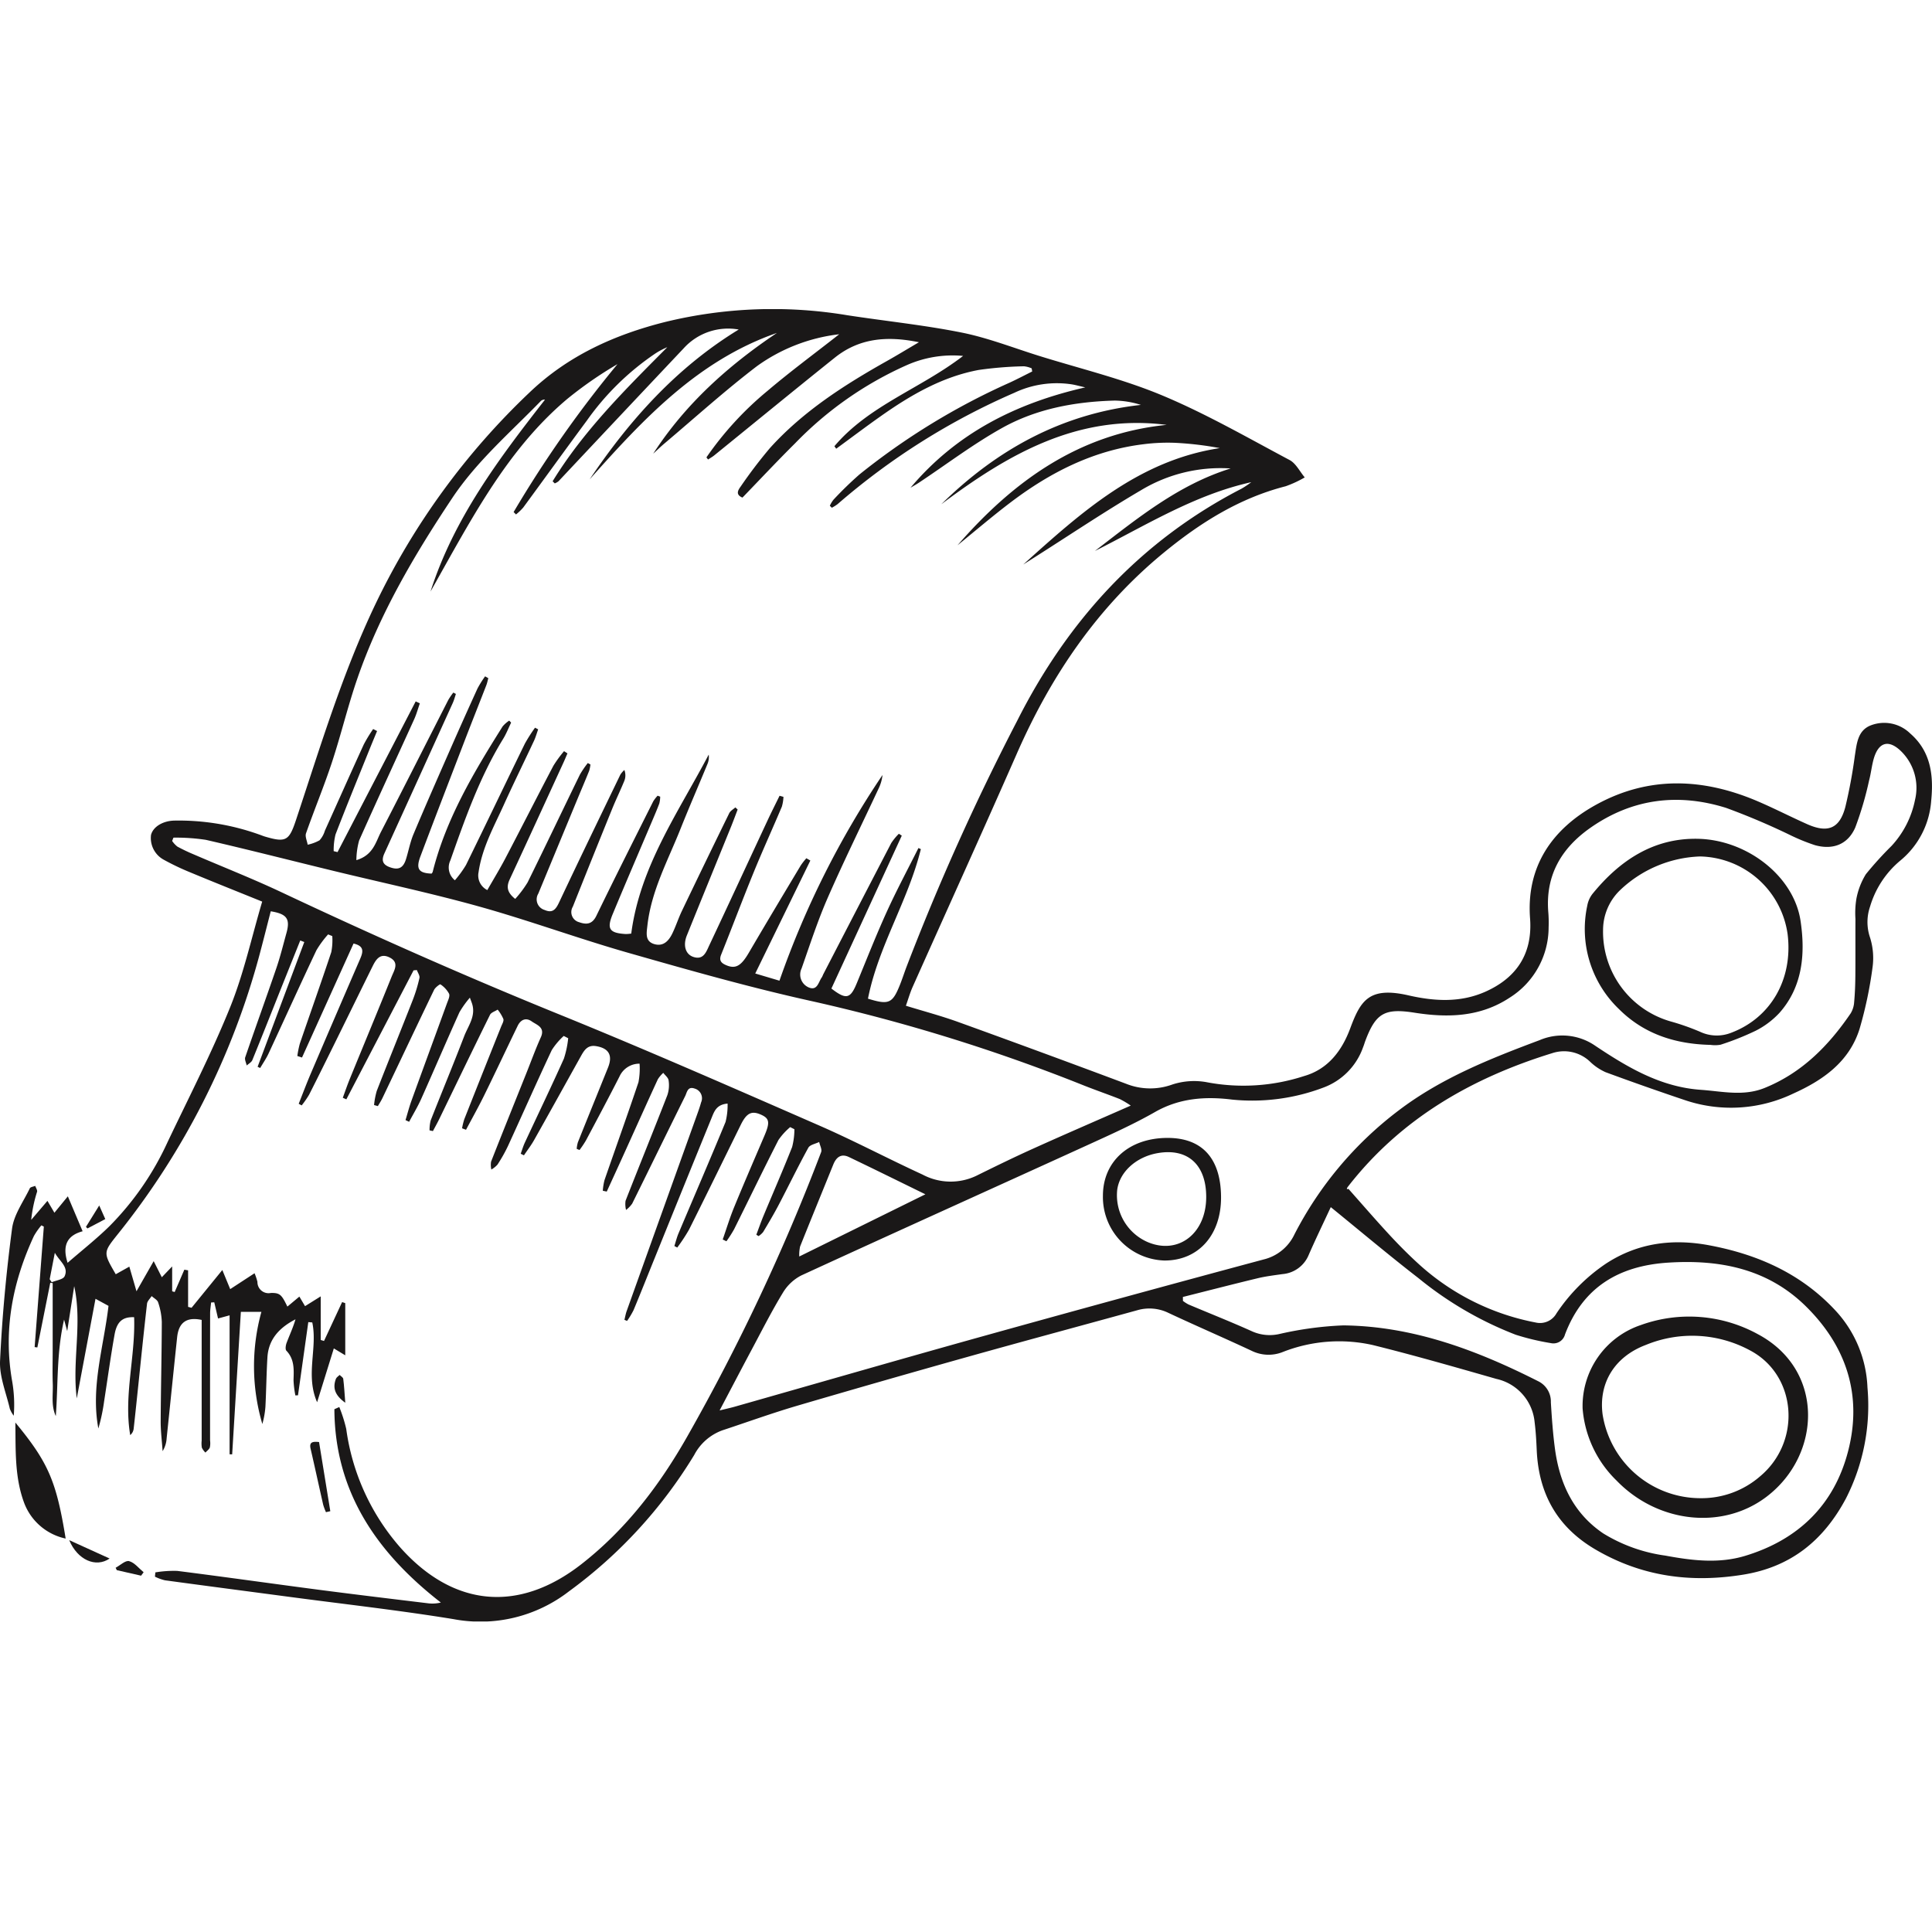 <svg viewBox="0 0 300 300" height="300" width="300" xmlns:xlink="http://www.w3.org/1999/xlink" xmlns="http://www.w3.org/2000/svg">
  <defs>
    <clipPath id="clip-path">
      <rect fill="#fff" transform="translate(14319 10262)" height="300" width="300" data-name="Rectangle 4513" id="Rectangle_4513"></rect>
    </clipPath>
    <clipPath id="clip-path-2">
      <rect fill="none" height="203.78" width="300" data-name="Rectangle 4518" id="Rectangle_4518"></rect>
    </clipPath>
  </defs>
  <g clip-path="url(#clip-path)" transform="translate(-14319 -10262)" data-name="Mask Group 18" id="Mask_Group_18">
    <g transform="translate(14319 10310)" data-name="Group 6074" id="Group_6074">
      <g clip-path="url(#clip-path-2)" data-name="Group 6073" id="Group_6073">
        <path fill="#1a1818" transform="translate(0 0)" d="M53.229,122.46c.359-.971.69-1.953,1.082-2.912,2.169-5.308,4.373-10.6,6.513-15.92.4-.99,1.225-2.194-.349-2.963-1.457-.712-2.1.324-2.631,1.405-1.849,3.738-3.678,7.486-5.523,11.227-1.43,2.9-2.857,5.8-4.321,8.682a14.39,14.39,0,0,1-1.156,1.667l-.461-.252c.622-1.562,1.212-3.139,1.872-4.684q3.811-8.915,7.666-17.81c.475-1.1.674-2-1.024-2.387l-8,17.7-.727-.237a14.732,14.732,0,0,1,.392-1.932c1.62-4.734,3.3-9.449,4.88-14.2a9.621,9.621,0,0,0,.154-2.49l-.647-.262a15.56,15.56,0,0,0-1.816,2.467c-2.519,5.325-4.948,10.692-7.432,16.033-.363.781-.862,1.5-1.3,2.246l-.4-.188L47.25,98.277l-.627-.24q-1.483,3.7-2.965,7.4c-1.487,3.727-2.958,7.462-4.476,11.176-.14.341-.575.561-.873.836-.086-.428-.353-.917-.231-1.273,1.587-4.634,3.26-9.238,4.844-13.873.606-1.773,1.052-3.6,1.554-5.408.615-2.211.087-2.977-2.434-3.39-.576,2.231-1.138,4.482-1.737,6.722a118.222,118.222,0,0,1-22.071,43.486c-2.218,2.786-2.213,2.79-.26,6.15l2.11-1.181,1.11,3.826,2.67-4.678,1.263,2.5,1.607-1.679v3.863l.391.112,1.5-3.47.584.1v5.675l.537.14,4.777-5.865,1.224,2.969,3.779-2.467a8.532,8.532,0,0,1,.448,1.342,1.726,1.726,0,0,0,2.065,1.724c1.451-.045,1.7.291,2.585,2.112.333-.275.649-.534.963-.8.274-.228.547-.458.9-.751l.881,1.484L49.8,153.3v6.77l.513.154,2.812-6.038.486.164v8.1l-1.775-1.07-2.595,8.357c-1.849-4.222.1-8.414-.751-12.389l-.617-.052q-.8,5.682-1.6,11.364l-.406.02a15.042,15.042,0,0,1-.288-2.381c.053-1.637.162-3.229-1.11-4.562-.206-.216-.1-.876.051-1.261.456-1.2,1-2.357,1.364-3.613-2.442,1.263-4.186,3.038-4.359,5.909-.154,2.553-.178,5.113-.311,7.667a13.2,13.2,0,0,1-.478,2.681,31.708,31.708,0,0,1-.146-17.417H37.4c-.451,7.406-.9,14.768-1.349,22.129l-.4-.012V156.243l-1.793.49-.587-2.51-.491.028c-.053.561-.152,1.122-.153,1.683q-.016,9.867-.008,19.735a3.258,3.258,0,0,1-.033,1.087c-.117.31-.45.539-.688.8a2.771,2.771,0,0,1-.555-.762,4.039,4.039,0,0,1-.028-1.09q0-8.536,0-17.072v-1.676c-2.325-.5-3.565.391-3.809,2.686-.557,5.239-1.083,10.481-1.632,15.721a4.28,4.28,0,0,1-.624,1.972c-.1-1.522-.3-3.045-.3-4.566.027-5.168.16-10.336.174-15.5a10.528,10.528,0,0,0-.569-3.034c-.12-.392-.658-.657-1.006-.98-.248.394-.669.768-.718,1.185-.48,4.146-.9,8.3-1.333,12.449-.245,2.334-.483,4.669-.747,7a1.526,1.526,0,0,1-.532.954c-1.038-6.142.831-12.2.609-18.308-1.742-.073-2.671.648-3.033,2.668-.616,3.438-1.084,6.9-1.622,10.354a29.037,29.037,0,0,1-.9,4.258c-1.213-6.473.836-12.684,1.575-19.039l-2.018-1.1-2.908,15.464c-.75-5.808.887-11.6-.4-17.429l-1.086,6.983-.485-1.786C8.763,162.073,9.035,167,8.666,171.889c-.753-1.626-.41-3.343-.472-5.012-.064-1.721-.014-3.445-.014-5.168V151.243l-.375-.051L5.8,161.231l-.421-.056q.713-9.355,1.427-18.711l-.381-.192a11.046,11.046,0,0,0-1.153,1.642c-3.33,7.174-4.774,14.631-3.39,22.527a21.339,21.339,0,0,1,.252,5.393,4.393,4.393,0,0,1-.608-1.084c-.568-2.475-1.632-4.987-1.517-7.44.323-6.864.963-13.729,1.864-20.542.287-2.167,1.767-4.182,2.753-6.243.1-.214.555-.26.846-.384.1.31.353.659.283.923a21.543,21.543,0,0,0-.909,4.358l2.521-2.953,1.082,1.843,2.086-2.547,2.295,5.425c-2.362.638-3.209,2.171-2.331,4.9,2.23-1.937,4.464-3.694,6.482-5.671a45.194,45.194,0,0,0,9.034-13.065c3.314-6.963,6.852-13.841,9.734-20.981C37.859,103.141,39.07,97.543,40.713,92c-3.818-1.547-7.489-3.007-11.136-4.525a38.722,38.722,0,0,1-4.225-2.019,3.832,3.832,0,0,1-1.9-3.813c.325-1.264,1.827-2.173,3.589-2.221A37.054,37.054,0,0,1,40.25,81.586c.3.1.584.225.883.314,3.28.969,3.758.657,4.839-2.6,3.745-11.275,7.166-22.675,12.3-33.434a111.775,111.775,0,0,1,24-32.969C88.236,7.215,95.408,3.983,103.27,2A70.389,70.389,0,0,1,131.536.944c5.926.912,11.909,1.518,17.78,2.694,4.064.815,7.984,2.355,11.96,3.6,6.415,2,13.01,3.58,19.185,6.159,6.807,2.843,13.254,6.563,19.786,10.035.984.523,1.578,1.779,2.352,2.7a17.43,17.43,0,0,1-2.96,1.373c-7.193,1.842-13.28,5.675-18.936,10.32-10.267,8.433-17.484,19.073-22.79,31.155-5.324,12.124-10.8,24.179-16.2,36.272-.4.895-.667,1.848-1.047,2.92,2.76.85,5.475,1.568,8.107,2.518q13.087,4.727,26.116,9.609a10.06,10.06,0,0,0,7.14.106,10.9,10.9,0,0,1,5.5-.332,30.423,30.423,0,0,0,14.985-.988c3.708-1.068,5.858-3.935,7.139-7.377,1.607-4.317,2.9-6.556,9.058-5.147,4,.915,8.069,1.168,11.985-.59,4.337-1.947,7.336-5.429,6.891-11.363-.605-8.077,3.428-13.924,10.346-17.7,8.195-4.472,16.623-4.072,25.026-.475,2.587,1.108,5.092,2.4,7.665,3.546,3.207,1.422,5.024.684,5.913-2.648a77.942,77.942,0,0,0,1.481-7.969c.3-1.881.426-3.917,2.465-4.723a5.776,5.776,0,0,1,6.128,1.249c3.231,2.8,3.656,6.553,3.263,10.458a13.244,13.244,0,0,1-4.844,9.326,14.717,14.717,0,0,0-4.649,7.106,7.394,7.394,0,0,0-.026,4.732,10.556,10.556,0,0,1,.424,4.614,63.581,63.581,0,0,1-2.022,9.627c-1.6,5.124-5.666,7.975-10.315,10.064a22.334,22.334,0,0,1-16.765,1.028q-6.208-2.084-12.353-4.349a8.4,8.4,0,0,1-2.447-1.661,5.845,5.845,0,0,0-5.844-1.3c-12.541,3.869-23.509,10.178-31.707,20.71-.186.239-.319.52.057.362,2.112,2.376,4.19,4.784,6.348,7.117,1.451,1.569,2.961,3.093,4.539,4.532a37.359,37.359,0,0,0,18.214,9.109,2.929,2.929,0,0,0,3.2-1.416,28.167,28.167,0,0,1,7.678-7.725c4.939-3.231,10.346-3.923,16.061-2.85,7.516,1.411,14.223,4.378,19.535,10.071a18.622,18.622,0,0,1,5.021,12.01,31.707,31.707,0,0,1-3.367,17.276c-3.461,6.457-8.495,10.583-15.94,11.785-8.151,1.316-15.755.289-22.928-3.908-5.932-3.471-8.819-8.651-9.121-15.415-.065-1.455-.145-2.915-.328-4.359a7.6,7.6,0,0,0-5.935-6.715c-6.363-1.819-12.725-3.654-19.146-5.247a23.856,23.856,0,0,0-14.007,1.061,5.933,5.933,0,0,1-4.824-.166c-4.3-2.012-8.655-3.889-12.95-5.9a6.722,6.722,0,0,0-4.856-.406c-8.743,2.409-17.5,4.762-26.233,7.209q-13.322,3.734-26.6,7.627c-3.9,1.149-7.726,2.535-11.586,3.809a8.03,8.03,0,0,0-4.361,3.825A73.264,73.264,0,0,1,88.355,199.1a22.466,22.466,0,0,1-17.946,4.317c-8.387-1.367-16.844-2.311-25.271-3.431-6.513-.866-13.029-1.715-19.54-2.6a7.553,7.553,0,0,1-1.539-.561l.065-.666a17.337,17.337,0,0,1,3.408-.229c7.346.93,14.678,1.974,22.021,2.934,5.687.743,11.382,1.424,17.075,2.114a5.56,5.56,0,0,0,1.827-.137c-9.918-7.707-16.461-17.15-16.532-30.019l.762-.338a22.707,22.707,0,0,1,1.077,3.393,35.062,35.062,0,0,0,8.468,18.5c8.224,9.164,18.323,10.093,28.042,2.512,6.946-5.418,12.173-12.295,16.477-19.886A318.884,318.884,0,0,0,127.506,130.9c.161-.424-.192-1.044-.306-1.572-.576.289-1.427.426-1.683.892-1.607,2.923-3.06,5.93-4.609,8.887-.749,1.43-1.579,2.818-2.406,4.2a3.2,3.2,0,0,1-.707.634l-.353-.211c.369-.979.711-1.969,1.113-2.935,1.482-3.561,3.029-7.1,4.445-10.683a11.148,11.148,0,0,0,.355-2.764l-.655-.331a10.164,10.164,0,0,0-1.822,2c-2.346,4.6-4.587,9.246-6.889,13.866a19.944,19.944,0,0,1-1.189,1.861l-.576-.276c.588-1.679,1.1-3.387,1.778-5.03,1.524-3.713,3.122-7.4,4.7-11.088.883-2.07.784-2.683-.552-3.273-1.448-.639-2.222-.247-3.126,1.59-2.671,5.426-5.323,10.862-8.031,16.269a27.154,27.154,0,0,1-1.829,2.782l-.447-.236c.213-.66.378-1.34.647-1.976,2.434-5.763,4.917-11.506,7.3-17.29a10.6,10.6,0,0,0,.316-2.85c-1.746.138-2.087,1.25-2.491,2.239q-4.429,10.859-8.822,21.733c-1.1,2.705-2.17,5.42-3.295,8.113a12.683,12.683,0,0,1-1,1.659l-.411-.169c.114-.455.192-.923.349-1.363q5.453-15.236,10.92-30.467c.229-.638.459-1.278.635-1.932a1.56,1.56,0,0,0-.991-2.143c-1.109-.4-1.194.588-1.479,1.161-2.757,5.559-5.472,11.138-8.229,16.7a4.536,4.536,0,0,1-.952.982,3.657,3.657,0,0,1-.076-1.427c2.148-5.483,4.368-10.939,6.5-16.427a4.888,4.888,0,0,0,.181-2.265c-.05-.416-.535-.781-.825-1.168a4.824,4.824,0,0,0-.847,1c-1.658,3.6-3.276,7.215-4.912,10.824q-1.5,3.31-3.019,6.612l-.613-.13a9.285,9.285,0,0,1,.261-1.641c1.754-5.073,3.572-10.125,5.278-15.213a11.275,11.275,0,0,0,.171-2.876,3.382,3.382,0,0,0-3.113,1.978c-1.7,3.343-3.469,6.655-5.23,9.969a16.259,16.259,0,0,1-.983,1.461l-.44-.189a5.1,5.1,0,0,1,.187-1.013c1.549-3.871,3.121-7.732,4.678-11.6.768-1.91.121-3.014-1.868-3.333-1.337-.214-1.852.678-2.372,1.612-2.411,4.329-4.811,8.663-7.241,12.981-.464.824-1.047,1.579-1.575,2.366l-.5-.25c.21-.573.38-1.165.636-1.717,2.024-4.349,4.106-8.671,6.068-13.047a14.911,14.911,0,0,0,.669-3.17l-.694-.354a10.949,10.949,0,0,0-1.855,2.193c-2.326,4.953-4.537,9.961-6.821,14.935a23.835,23.835,0,0,1-1.614,2.856,3.8,3.8,0,0,1-.949.759,3.221,3.221,0,0,1-.043-1.22c1.791-4.56,3.624-9.1,5.444-13.652.756-1.887,1.445-3.8,2.281-5.655.71-1.573-.624-1.914-1.42-2.48-.9-.637-1.712-.261-2.178.7-1.728,3.564-3.41,7.151-5.156,10.705-.9,1.835-1.9,3.621-2.861,5.429l-.613-.23a10.273,10.273,0,0,1,.345-1.41q2.846-7.2,5.721-14.384c.153-.386.443-.844.347-1.175a6.208,6.208,0,0,0-.887-1.46c-.406.266-1.005.436-1.19.811-2.656,5.375-5.254,10.779-7.874,16.173-.309.636-.658,1.252-.988,1.877l-.523-.112a5.905,5.905,0,0,1,.173-1.537c1.718-4.364,3.52-8.7,5.2-13.074.62-1.612,1.837-3.116,1.236-5.04-.059-.189-.135-.373-.348-.954a15.12,15.12,0,0,0-1.62,2.267c-2.011,4.468-3.937,8.975-5.936,13.449-.546,1.222-1.247,2.375-1.877,3.56l-.561-.265c.305-1,.567-2.022.924-3.007,1.827-5.048,3.683-10.085,5.515-15.131.176-.484.487-1.1.325-1.482a4.074,4.074,0,0,0-1.344-1.458c-.076-.058-.8.479-.985.858-2.695,5.589-5.346,11.2-8.016,16.8-.205.431-.473.832-.711,1.247l-.592-.164a12,12,0,0,1,.421-2.2c1.836-4.71,3.74-9.395,5.584-14.1a23.513,23.513,0,0,0,1.041-3.427c.082-.364-.252-.82-.4-1.234l-.511.045L53.781,122.706l-.552-.246M83.075,64.993l.49.261c-.215.6-.384,1.215-.651,1.787-1.547,3.305-3.16,6.58-4.666,9.9-1.544,3.409-3.39,6.7-3.938,10.5a2.527,2.527,0,0,0,1.362,2.77c.981-1.719,1.966-3.329,2.839-5,2.491-4.757,4.918-9.548,7.418-14.3a18.691,18.691,0,0,1,1.655-2.27l.529.345c-.195.452-.381.909-.586,1.356-2.783,6.061-5.556,12.128-8.367,18.176-.507,1.09-.515,1.995.843,3.064a17,17,0,0,0,1.922-2.563c2.748-5.562,5.407-11.168,8.126-16.746a14.37,14.37,0,0,1,1.225-1.79l.406.226a5.207,5.207,0,0,1-.194.978c-.583,1.451-1.2,2.888-1.8,4.333q-3.051,7.369-6.1,14.737a1.713,1.713,0,0,0,.982,2.543c1.215.531,1.725-.068,2.233-1.147,3.13-6.645,6.333-13.254,9.526-19.869a3.646,3.646,0,0,1,.623-.722,2.318,2.318,0,0,1-.012,1.7c-.592,1.447-1.279,2.856-1.867,4.3q-3.087,7.6-6.123,15.225a1.62,1.62,0,0,0,.976,2.411c1.136.4,2.03.346,2.681-1,2.886-5.949,5.868-11.853,8.828-17.766a5.592,5.592,0,0,1,.68-.877l.4.151a4.578,4.578,0,0,1-.134,1.047c-.344.928-.739,1.838-1.126,2.75-2.036,4.8-4.1,9.587-6.1,14.4-.978,2.343-.537,2.98,2.015,3.133a6.32,6.32,0,0,0,.85-.072c1.356-10.427,7.318-18.825,12.029-27.79a2.828,2.828,0,0,1-.18,1.424c-1.391,3.374-2.85,6.72-4.2,10.109-1.961,4.926-4.548,9.64-5.143,15.035-.128,1.157-.4,2.441,1.1,2.865,1.42.4,2.246-.559,2.794-1.7.541-1.126.923-2.327,1.463-3.454q3.644-7.611,7.357-15.188c.179-.364.625-.6.947-.891l.356.331c-.334.867-.655,1.74-1,2.6-2.295,5.65-4.605,11.293-6.888,16.948-.626,1.551-.212,2.924.994,3.332,1.584.537,2.006-.772,2.474-1.766,3.045-6.46,6.039-12.945,9.059-19.417.6-1.289,1.244-2.558,1.867-3.836l.606.169a6.437,6.437,0,0,1-.248,1.519c-1.439,3.409-2.978,6.777-4.377,10.2-1.732,4.24-3.342,8.529-5.048,12.78-.377.939.03,1.324.8,1.649,1.457.617,2.312.086,3.494-1.937,2.657-4.546,5.37-9.059,8.074-13.578a11.039,11.039,0,0,1,.86-1.1l.62.355-8.555,17.541,3.758,1.117a139.2,139.2,0,0,1,16-31.939,6.2,6.2,0,0,1-.579,2.048c-2.644,5.666-5.413,11.277-7.918,17-1.564,3.574-2.77,7.307-4.067,10.994a2.177,2.177,0,0,0,1.083,2.932c1.379.6,1.526-.834,2.067-1.565a3.035,3.035,0,0,0,.195-.425q5.28-10.213,10.578-20.417a8.9,8.9,0,0,1,1.185-1.443l.451.292L129.1,105.5c2.29,1.765,2.94,1.605,3.939-.82,1.529-3.71,3-7.449,4.658-11.1,1.525-3.353,3.27-6.607,4.918-9.9l.374.172c-1.968,8-6.61,15.093-8.211,23.22,3.235,1,3.8.747,4.959-2.135.349-.869.638-1.763.964-2.643a374.079,374.079,0,0,1,17.237-38.352c7.864-15.6,19.17-27.983,34.866-36.07a15.033,15.033,0,0,0,1.494-1c-8.831,1.962-16.377,6.714-24.281,10.683,6.56-5.039,12.976-10.3,21.081-12.812a23.9,23.9,0,0,0-13.844,3.332c-5.708,3.347-11.212,7.043-16.8,10.59l-1.562.991c8.965-8.063,17.9-16.157,30.52-18.074a51.027,51.027,0,0,0-7.023-.825,29.633,29.633,0,0,0-4.836.224c-7.787.951-14.514,4.388-20.666,9.059-2.8,2.127-5.477,4.418-8.209,6.634,8.663-9.955,18.832-17.322,32.478-18.7-13.767-1.753-24.633,4.558-34.99,12.324,8.644-8.5,18.726-14.063,30.991-15.424a13.958,13.958,0,0,0-4.068-.672c-6.12.165-12.115,1.257-17.474,4.246-4.491,2.506-8.627,5.647-12.924,8.5-.425.282-.874.527-1.312.79,7.076-8.389,16.239-13.1,27.141-15.584-.943-.216-1.477-.365-2.022-.46A15.421,15.421,0,0,0,157.489,13a106.5,106.5,0,0,0-27.424,17.278,6.553,6.553,0,0,1-.9.565l-.309-.31a4.515,4.515,0,0,1,.562-.934,55.849,55.849,0,0,1,4.034-3.923,106.391,106.391,0,0,1,23.3-14.247c1.191-.548,2.353-1.162,3.528-1.745L160.2,9.2a3.966,3.966,0,0,0-1.2-.323,57.875,57.875,0,0,0-7,.565c-5.655,1.046-10.532,3.871-15.168,7.135-2.357,1.659-4.659,3.4-6.986,5.1l-.28-.388c5.342-6.331,13.391-8.944,19.985-14.022a17.582,17.582,0,0,0-8.789,1.45,55.5,55.5,0,0,0-17.322,12.143c-2.77,2.747-5.437,5.6-8.152,8.406-1.128-.465-.679-1.172-.25-1.755a73.7,73.7,0,0,1,4.542-5.965c5.144-5.682,11.512-9.761,18.133-13.484,1.551-.872,3.072-1.8,4.979-2.92-5.03-1.038-9.317-.6-13.051,2.385-6.273,5.017-12.481,10.115-18.721,15.174-.3.245-.647.435-.972.651l-.254-.331a50.769,50.769,0,0,1,9.458-10.306c3.556-3.025,7.325-5.8,11.159-8.811A27.2,27.2,0,0,0,117.56,8.841c-4.966,3.786-9.612,7.992-14.389,12.026-.6.505-1.161,1.053-1.741,1.581,5-7.734,11.669-13.691,19.209-18.75C108.363,7.962,99.886,17.089,91.566,26.427c6.218-9.242,13.523-17.386,23.142-23.258a9.31,9.31,0,0,0-8.559,2.93q-9.725,10.3-19.423,20.63a2.31,2.31,0,0,1-.586.333l-.329-.33c4.818-7.864,11.342-14.312,17.812-20.822a11.087,11.087,0,0,0-1.933,1.03A41.314,41.314,0,0,0,91.131,17.3c-3.322,4.486-6.582,9.018-9.888,13.516a8.634,8.634,0,0,1-1.119,1.068l-.37-.372A177.789,177.789,0,0,1,95.881,8.544a61.34,61.34,0,0,0-7.749,5.364C81.1,19.805,76.214,27.393,71.7,35.245c-1.642,2.856-3.234,5.74-4.85,8.611,3.616-11.308,10.592-20.6,17.776-29.795a.8.8,0,0,0-.611.173c-4.749,4.9-9.958,9.35-13.795,15.11-5.888,8.84-11.253,17.947-14.734,28.028-1.478,4.28-2.526,8.708-3.946,13.01-1.223,3.709-2.728,7.325-4.021,11.012-.175.5.159,1.176.257,1.771a6.515,6.515,0,0,0,1.841-.683A3.793,3.793,0,0,0,50.443,81c2.016-4.466,4-8.944,6.044-13.4a23.1,23.1,0,0,1,1.455-2.395l.61.308c-.413,1-.832,2-1.237,3.007-1.751,4.347-3.532,8.683-5.216,13.056a10.107,10.107,0,0,0-.285,2.59l.6.147,12.134-23.4.647.3c-.294.836-.528,1.7-.893,2.5-2.843,6.265-5.74,12.507-8.536,18.793a11.861,11.861,0,0,0-.429,3.056c2.61-.77,3-2.8,3.83-4.406,3.516-6.809,6.964-13.653,10.448-20.478a10.324,10.324,0,0,1,.778-1.135l.4.212c-.159.466-.281.948-.483,1.394Q65.018,72.826,59.7,84.491c-.506,1.1-.3,1.768.859,2.178,1.318.466,2.049.132,2.487-1.266.4-1.289.644-2.642,1.164-3.879,1.837-4.373,3.751-8.715,5.658-13.058q2.106-4.8,4.28-9.562a16.479,16.479,0,0,1,1.177-1.882l.5.283c-.1.373-.178.758-.318,1.118-1.113,2.867-2.252,5.724-3.356,8.594-2.3,5.983-4.61,11.963-6.869,17.962-.736,1.955-.268,2.6,1.735,2.674a.948.948,0,0,0,.169-.256c2.076-8.275,6.389-15.476,10.863-22.6a4.778,4.778,0,0,1,1.02-.9l.3.309c-.409.841-.748,1.724-1.236,2.517-3.636,5.911-5.916,12.4-8.209,18.9a2.526,2.526,0,0,0,.713,3.064,16.978,16.978,0,0,0,1.717-2.36c3.076-6.272,6.083-12.577,9.148-18.855a25.045,25.045,0,0,1,1.581-2.481m28.658,106.023c1.091-.269,1.693-.4,2.284-.565,12.78-3.631,25.543-7.323,38.341-10.888q21.911-6.1,43.878-12a7.132,7.132,0,0,0,4.762-3.9,56.5,56.5,0,0,1,16.184-19.237c6.613-5.027,14.209-8.036,21.887-10.912a8.987,8.987,0,0,1,8.641.88c5.015,3.349,10.14,6.4,16.388,6.835,3.312.233,6.6,1.041,9.882-.282,5.8-2.339,9.953-6.555,13.389-11.6a3.831,3.831,0,0,0,.536-1.755c.124-1.347.173-2.7.185-4.058.025-2.952,0-5.9.014-8.857a13.531,13.531,0,0,1,.145-3.1,11.192,11.192,0,0,1,1.472-3.825,54.708,54.708,0,0,1,3.991-4.4,14.734,14.734,0,0,0,3.646-7.162,7.954,7.954,0,0,0-2.135-7.505c-1.954-1.924-3.542-1.456-4.286,1.161-.312,1.1-.419,2.257-.717,3.361a51.756,51.756,0,0,1-2.145,7.293c-1.152,2.638-3.477,3.512-6.256,2.74a30.326,30.326,0,0,1-3.753-1.521,107.458,107.458,0,0,0-10.044-4.268c-7.423-2.322-14.544-1.462-21.032,3.063-4.564,3.184-7.058,7.439-6.576,13.169a19.667,19.667,0,0,1,.046,2.347,12.9,12.9,0,0,1-6.048,10.889c-4.568,3.017-9.609,3.147-14.778,2.334-4.609-.725-6.007.045-7.627,4.353-.128.341-.225.7-.365,1.032a10.318,10.318,0,0,1-6.189,6.256,31.216,31.216,0,0,1-14.138,1.853c-4.134-.514-8.164-.247-11.974,1.93-3.3,1.883-6.781,3.447-10.241,5.026-14.89,6.792-29.814,13.511-44.683,20.349a7.122,7.122,0,0,0-2.863,2.692c-1.734,2.847-3.24,5.833-4.812,8.777-1.615,3.024-3.2,6.065-5.01,9.495m63.843-47.336a13.955,13.955,0,0,0-1.7-1.015c-1.842-.726-3.715-1.371-5.555-2.1a275.913,275.913,0,0,0-42.193-13.087c-9.6-2.118-19.086-4.815-28.548-7.514-7.762-2.214-15.359-5.012-23.132-7.183-7.518-2.1-15.169-3.723-22.757-5.57-6.58-1.6-13.142-3.28-19.741-4.8a30.8,30.8,0,0,0-5.026-.34l-.2.514a3.872,3.872,0,0,0,.815.878,27.567,27.567,0,0,0,2.537,1.21c4.544,1.958,9.156,3.771,13.629,5.878,14.239,6.708,28.617,13.077,43.205,19,13.514,5.49,26.874,11.36,40.244,17.2,5.441,2.375,10.7,5.163,16.1,7.643a9.254,9.254,0,0,0,8.307.2c2.984-1.473,5.975-2.936,9.008-4.3,4.839-2.185,9.715-4.288,15.011-6.618m8.091,29.73.01.6a5.854,5.854,0,0,0,.862.554c3.312,1.4,6.66,2.721,9.935,4.2a6.724,6.724,0,0,0,4.218.375,53.66,53.66,0,0,1,9.882-1.327c10.887.119,20.813,3.879,30.383,8.729a3.511,3.511,0,0,1,1.849,3.223c.146,2.393.314,4.791.63,7.166.717,5.383,2.844,10.019,7.487,13.173a24.761,24.761,0,0,0,9.651,3.455c4.126.768,8.3,1.283,12.4.039,8.273-2.507,13.852-7.929,16-16.3,2.221-8.637-.263-16.234-6.574-22.451-5.931-5.843-13.372-7.292-21.384-6.779-7.6.486-13.222,3.778-16.015,11.154a1.853,1.853,0,0,1-2.2,1.343,37.627,37.627,0,0,1-5.453-1.3,55.356,55.356,0,0,1-15.082-8.776c-4.575-3.538-9-7.272-13.635-11.039-1.171,2.522-2.348,4.949-3.427,7.42a4.828,4.828,0,0,1-4.075,2.979c-1.289.185-2.591.34-3.854.644-3.882.935-7.747,1.935-11.619,2.909m-39.974-15.945c-4.128-2.017-7.988-3.928-11.872-5.786-1.208-.578-1.966.021-2.429,1.166-1.716,4.243-3.456,8.477-5.153,12.728a5.961,5.961,0,0,0-.129,1.551l19.583-9.658M7.716,150.638l.318.469c.692-.3,1.774-.424,2-.933.657-1.459-.751-2.267-1.519-3.644l-.8,4.108" data-name="Path 45276" id="Path_45276"></path>
        <path fill="#1a1818" transform="translate(-5.215 -378.577)" d="M7.6,551.467c5.121,6.207,6.365,9.1,7.811,18.017a8.857,8.857,0,0,1-6.448-5.547c-1.476-3.965-1.308-8.114-1.363-12.471" data-name="Path 45277" id="Path_45277"></path>
        <path fill="#1a1818" transform="translate(-105.486 -385.135)" d="M155.029,561.053l1.747,10.74-.675.152a9.069,9.069,0,0,1-.432-1.161c-.66-2.893-1.283-5.795-1.952-8.685-.244-1.054.308-1.149,1.312-1.045" data-name="Path 45278" id="Path_45278"></path>
        <path fill="#1a1818" transform="translate(-23.529 -418.567)" d="M34.275,609.721l6.276,2.853c-2.138,1.472-4.986.232-6.276-2.853" data-name="Path 45279" id="Path_45279"></path>
        <path fill="#1a1818" transform="translate(-39.311 -425.663)" d="M61.219,622.333l-3.772-.858-.182-.371c.705-.377,1.523-1.179,2.09-1.03.846.223,1.514,1.117,2.258,1.725l-.393.534" data-name="Path 45280" id="Path_45280"></path>
        <path fill="#1a1818" transform="translate(-113.715 -362.391)" d="M167.331,532.211c-1.674-1.2-1.968-2.35-1.457-3.715.09-.24.381-.406.579-.606.195.2.532.384.56.606.14,1.1.2,2.218.318,3.714" data-name="Path 45281" id="Path_45281"></path>
        <path fill="#1a1818" transform="translate(-29.215 -304.769)" d="M44.62,443.952l.943,2.115L42.8,447.52l-.239-.241,2.063-3.327" data-name="Path 45282" id="Path_45282"></path>
        <path fill="#1a1818" transform="translate(-538.938 -180.087)" d="M804.546,294.336c-5.414-.123-10.3-1.651-14.208-5.55a17.212,17.212,0,0,1-4.937-16.031,4.188,4.188,0,0,1,.8-1.844c4.237-5.212,9.5-8.731,16.423-8.575,7.6.171,14.854,5.794,15.9,12.731.748,4.984.391,10.184-3.287,14.313a13.113,13.113,0,0,1-3.7,2.77,42.255,42.255,0,0,1-5.433,2.161,4.9,4.9,0,0,1-1.555.025m-1.625-29.259a18.924,18.924,0,0,0-12.495,5.306,8.6,8.6,0,0,0-2.567,6.028,14.485,14.485,0,0,0,10.655,14.329,36.689,36.689,0,0,1,4.4,1.558,6.082,6.082,0,0,0,4.839.155c6.16-2.325,9.611-8.317,8.765-15.285a14.014,14.014,0,0,0-13.6-12.09" data-name="Path 45283" id="Path_45283"></path>
        <path fill="#1a1818" transform="translate(-375.01 -281.802)" d="M555.877,429.536a9.863,9.863,0,0,1-9.606-10.069c.008-5.35,4.091-8.984,10.078-8.97,5.35.013,8.224,3.2,8.264,9.158.04,5.884-3.48,9.865-8.736,9.881m6.432-9.84c.01-5.046-2.873-7.657-7.549-6.836-3.336.585-5.908,2.927-6.271,5.711a7.932,7.932,0,0,0,4.687,8.082c4.763,2.051,9.122-1.269,9.133-6.956" data-name="Path 45284" id="Path_45284"></path>
        <path fill="#1a1818" transform="translate(-538.105 -342.558)" d="M783.852,513.274a13.26,13.26,0,0,1,9.022-12.957,22.141,22.141,0,0,1,18.168,1.4c10.425,5.529,9.951,18.737,1.369,25.256-6.855,5.207-16.913,4.1-23.31-2.536a17.5,17.5,0,0,1-5.249-11.16m18.211,13.918a13.873,13.873,0,0,0,9.344-3.389c6.452-5.392,5.726-15.607-1.428-19.488a18.889,18.889,0,0,0-16.327-.913c-4.887,1.851-7.319,5.956-6.7,10.757a15.4,15.4,0,0,0,15.11,13.034" data-name="Path 45285" id="Path_45285"></path>
      </g>
    </g>
  </g>
</svg>
